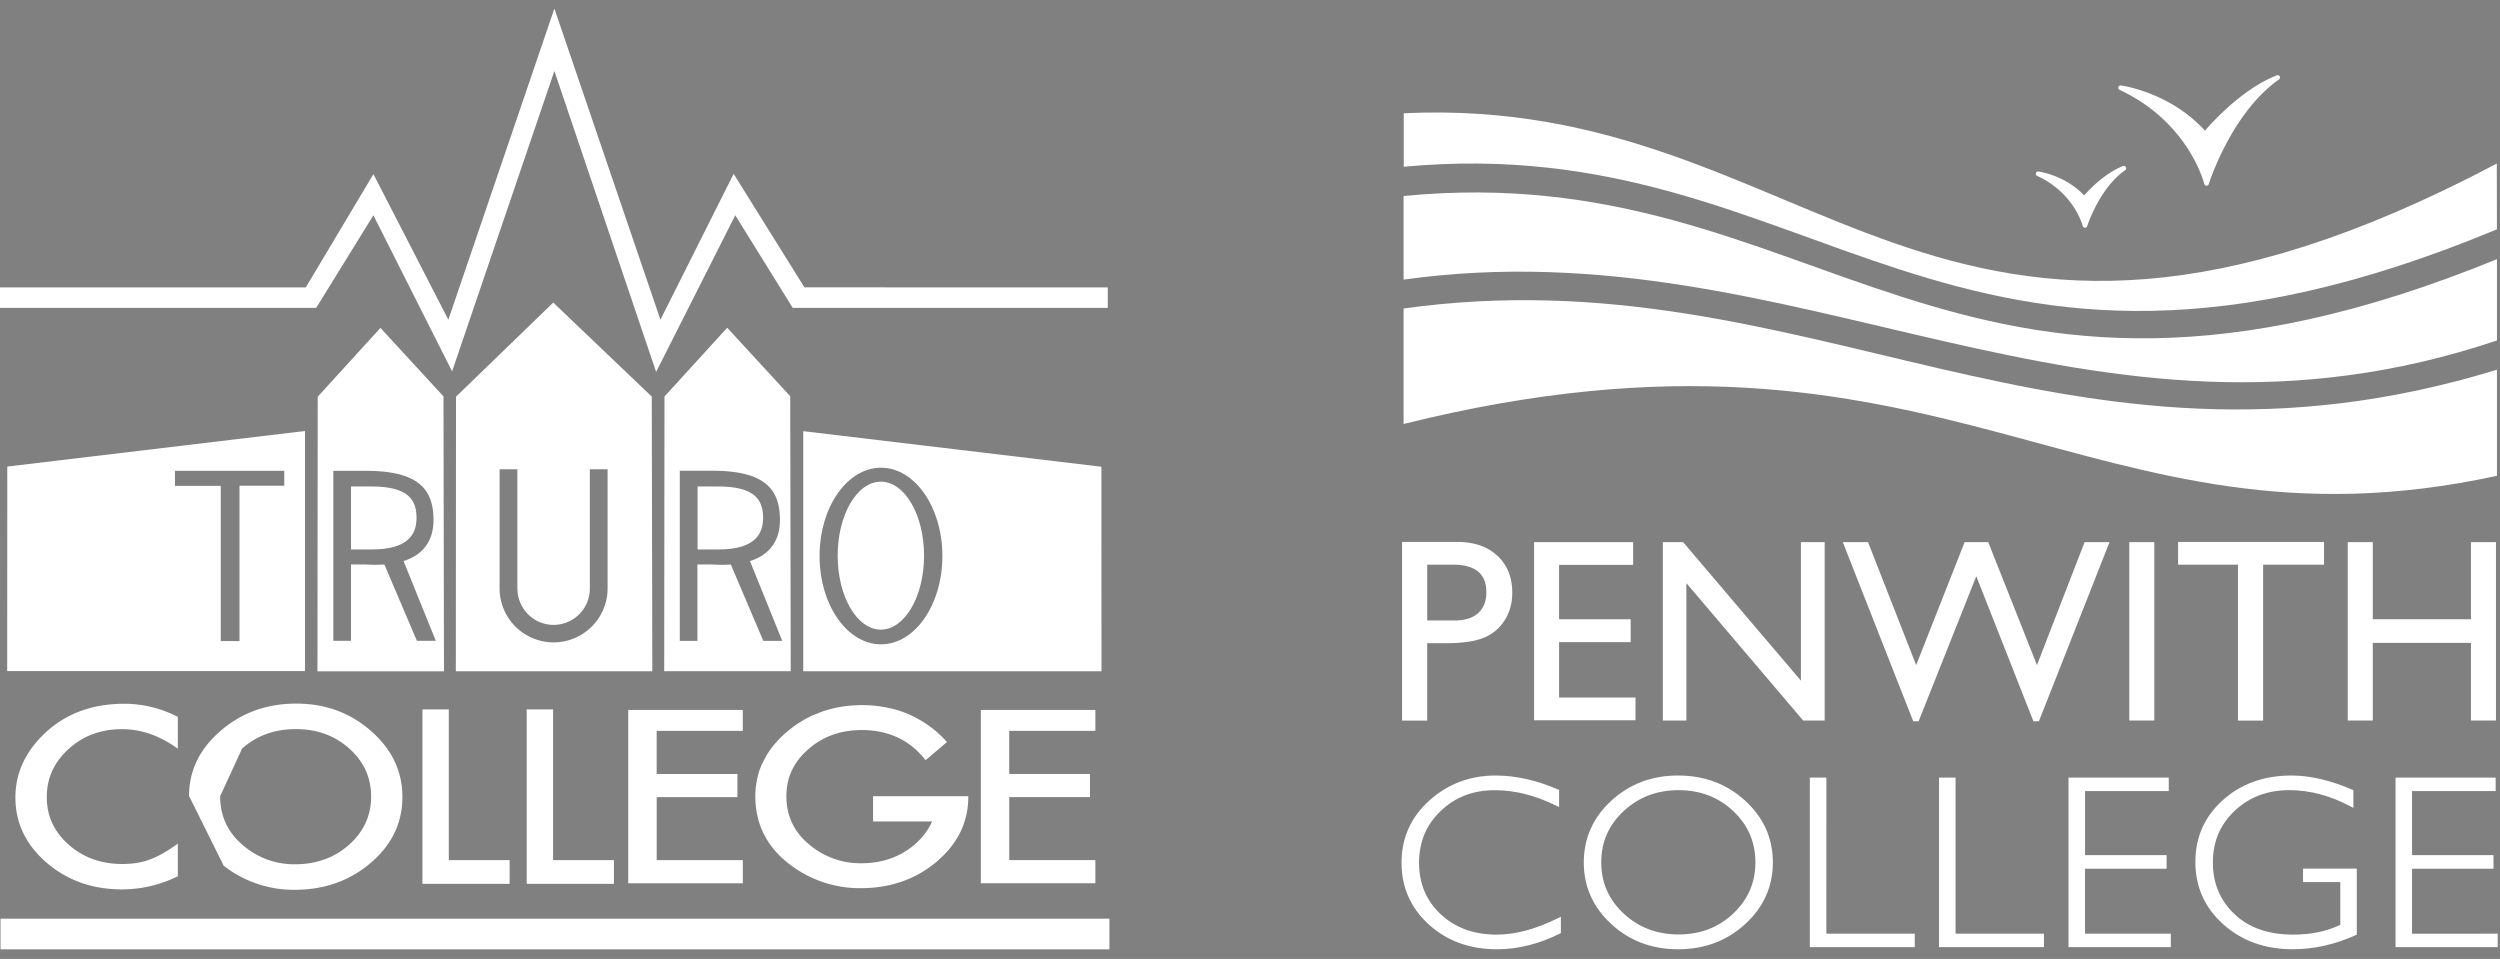 <svg xmlns="http://www.w3.org/2000/svg" width="146" height="56" viewBox="0 0 146 56"><rect x="0" y="0" width="146" height="56" fill="#808080" stroke="none"/><defs><clipPath id="ygbfa"><path d="M0 55.442h147V.5H0z"/></clipPath></defs><g><g><g><path fill="#fff" d="M81.98 6.614v3.124c24.307-2.272 31.64 17.048 63.84 3.656l-.007-3.842c-33.02 17.456-39.523-4.079-63.833-2.938"/></g><g><path fill="#fff" d="M81.97 11.445v4.884c23.103-3.216 39.802 11.638 63.852 3.554v-4.747c-32.1 13.105-39.451-6.06-63.852-3.69"/></g><g><path fill="#fff" d="M81.97 18.016v6.744c31.68-7.877 39.883 8.242 63.852 3.027v-6.196c-25.452 7.81-40.296-6.851-63.852-3.575"/></g><g><path fill="#fff" d="M133.136 4.462c-.032-.062-.105-.088-.17-.062-2.014.79-3.76 2.727-4.195 3.232-2.066-2.27-4.893-2.637-4.907-2.64a.137.137 0 0 0-.149.097.137.137 0 0 0 .074.161c2.038.955 3.272 2.33 4 3.467.726 1.136.937 2.023.94 2.023.015.06.067.102.13.104h.004c.06 0 .112-.039.13-.096 0-.002.321-1.033.998-2.317.676-1.285 1.706-2.813 3.104-3.793a.137.137 0 0 0 .041-.176"/></g><g><path fill="#fff" d="M124.154 9.763a.136.136 0 0 0-.17-.064c-1.06.412-1.972 1.375-2.27 1.711-1.142-1.199-2.657-1.392-2.67-1.394a.134.134 0 0 0-.148.097.135.135 0 0 0 .073.16 5.062 5.062 0 0 1 2.159 1.85c.39.606.5 1.073.505 1.073.014.06.067.102.128.104h.005c.06 0 .11-.04.129-.096-.002-.004.712-2.228 2.216-3.265a.136.136 0 0 0 .043-.176"/></g><g><path fill="#fff" d="M81.88 42.083V31.65h3.235c.975 0 1.751.268 2.331.806.579.536.87 1.256.87 2.162 0 .607-.15 1.144-.447 1.61a2.554 2.554 0 0 1-1.22 1.018c-.515.212-1.255.317-2.22.317h-1.08v4.52zm1.47-9.107v3.26h1.597c.595 0 1.052-.143 1.374-.428.32-.287.482-.695.482-1.228 0-1.069-.647-1.604-1.943-1.604z"/></g><g><path fill="#fff" d="M89.59 31.66h5.785v1.327H91.05v3.177h4.18V37.5h-4.18v3.235h4.464v1.33H89.59z"/></g><g><path fill="#fff" d="M105.173 31.66h1.388v10.418h-1.257l-6.82-8.024v8.024H97.11V31.66h1.183l6.88 8.09z"/></g><g><path fill="#fff" d="M121.741 31.66h1.456l-4.124 10.462h-.321l-3.336-8.471-3.37 8.471h-.314L107.62 31.66h1.472l2.812 7.181 2.83-7.181h1.38l2.844 7.181z"/></g><g/><g clip-path="url(#ygbfa)"><path fill="#fff" d="M124.35 42.078h1.461V31.66h-1.461z"/></g><g clip-path="url(#ygbfa)"><path fill="#fff" d="M127.2 31.65h8.524v1.327h-3.557v9.106h-1.469v-9.106H127.2z"/></g><g clip-path="url(#ygbfa)"><path fill="#fff" d="M144.304 31.66h1.46v10.418h-1.46v-4.534h-5.733v4.534h-1.461V31.66h1.461v4.504h5.733z"/></g><g clip-path="url(#ygbfa)"><path fill="#fff" d="M145.865 54.528v.785H139.9v-9.9h5.846v.786h-4.882v3.74h4.755v.794h-4.755v3.795zm-11.368-3.8h3.14v3.858l-.049.02c-1.221.554-2.454.83-3.691.83-1.615 0-2.972-.483-4.057-1.455-1.085-.97-1.632-2.191-1.63-3.642-.002-1.442.535-2.652 1.601-3.61 1.065-.96 2.408-1.44 4.013-1.439 1.094 0 2.285.28 3.566.836l.047.02v1.036l-.118-.063c-1.209-.65-2.413-.973-3.614-.974-1.289 0-2.348.402-3.2 1.205-.85.805-1.274 1.803-1.274 3.016 0 1.214.418 2.212 1.259 3.014.84.8 1.98 1.202 3.436 1.202 1.035 0 1.949-.19 2.748-.57v-2.5h-2.177zm-12.732 3.8h5.01v.785H120.8v-9.9h5.856v.786h-4.89v3.74h4.763v.794h-4.764zm-7.56 0h5.162v.785h-6.127v-9.9h.965zm-7.546 0h5.163v.785h-6.128v-9.9h.966zm-5.44-1.176c.867-.817 1.296-1.807 1.297-2.99 0-1.188-.43-2.18-1.296-2.996-.868-.814-1.925-1.22-3.187-1.22-1.268 0-2.334.406-3.21 1.22-.876.816-1.31 1.808-1.31 2.996 0 1.182.434 2.172 1.31 2.99.876.813 1.942 1.219 3.21 1.22 1.262-.001 2.32-.407 3.187-1.22zm-3.216-8.062c1.538 0 2.85.492 3.92 1.475 1.072.98 1.613 2.188 1.612 3.602 0 1.41-.54 2.615-1.613 3.596-1.07.982-2.38 1.474-3.915 1.474h-.004c-1.533 0-2.84-.491-3.906-1.474-1.066-.981-1.604-2.186-1.603-3.596 0-1.414.537-2.622 1.603-3.602 1.066-.983 2.373-1.476 3.906-1.475zm-10.596 9.292c1.107 0 2.317-.327 3.634-.989l.114-.058v.959l-.044.021c-1.23.614-2.46.922-3.688.922-1.587 0-2.918-.48-3.977-1.445-1.063-.963-1.597-2.174-1.596-3.611 0-1.447.545-2.665 1.63-3.635 1.079-.97 2.374-1.457 3.868-1.456 1.173 0 2.393.273 3.656.822l.047.02v1.003l-.115-.057c-1.24-.622-2.453-.932-3.64-.932-1.262 0-2.309.403-3.157 1.211-.846.809-1.265 1.81-1.267 3.024.002 1.228.424 2.227 1.273 3.016.852.79 1.934 1.185 3.262 1.185z"/></g><g clip-path="url(#ygbfa)"><path fill="#1d1d1b" d="M53.108 43.336a4.494 4.494 0 0 0-2.687-.856c-.202 0-.399.013-.591.032.15-.013.303-.02.456-.02 1.064 0 2.042.317 2.822.844"/></g><g clip-path="url(#ygbfa)"><path fill="#1d1d1b" d="M49.458 42.564c.091-.015.184-.027.276-.037-.092.012-.186.021-.276.037"/></g><g clip-path="url(#ygbfa)"><path fill="#1d1d1b" d="M45.785 45.642l.021-.073-.02.073"/></g><g clip-path="url(#ygbfa)"><path fill="#1d1d1b" d="M45.675 46.417c0 .021.003.042.003.064 0-.243.029-.48.078-.71-.05.207-.08.42-.08.646"/></g><g clip-path="url(#ygbfa)"><path fill="#1d1d1b" d="M53.453 49.399"/></g><g clip-path="url(#ygbfa)"><path fill="#1d1d1b" d="M54.604 47.893h-.006l-.01.025a.437.437 0 0 0 .016-.025"/></g><g clip-path="url(#ygbfa)"><path fill="#1d1d1b" d="M53.181 49.613c-.043.03-.088.057-.131.085a3.04 3.04 0 0 0 .131-.085"/></g><g clip-path="url(#ygbfa)"><path fill="#1d1d1b" d="M51.587 50.337a5.142 5.142 0 0 1-.783.138c.278-.017.532-.063.783-.138"/></g><g clip-path="url(#ygbfa)"><path fill="#1d1d1b" d="M45.688 46.657c0-.028-.004-.055-.005-.083l.005.083"/></g><g clip-path="url(#ygbfa)"><path fill="#1d1d1b" d="M53.11 43.34c.333.239.648.522.943.862l.001-.003a4.372 4.372 0 0 0-.944-.859"/></g><g clip-path="url(#ygbfa)"><path fill="#1d1d1b" d="M53.259 49.554c-.029.021-.056.043-.086.063.029-.02.057-.042.086-.063"/></g><g clip-path="url(#ygbfa)"><path fill="#1d1d1b" d="M45.683 46.495c0 .026.004.051.005.077l-.004-.093v.016"/></g><g clip-path="url(#ygbfa)"><path fill="#1d1d1b" d="M49.729 42.521l.093-.011-.093.011"/></g><g clip-path="url(#ygbfa)"><path fill="#1d1d1b" d="M51.59 50.336a4.858 4.858 0 0 0 1.457-.64 2.78 2.78 0 0 1-.28.155c-.45.21-.814.376-1.177.485"/></g><g clip-path="url(#ygbfa)"><path fill="#1d1d1b" d="M45.762 45.769c.01-.042.016-.085.027-.126-.01.041-.019.083-.027.126"/></g><g clip-path="url(#ygbfa)"><path fill="#fff" d="M.03 55.442h64.76V53.65H.03z"/></g><g clip-path="url(#ygbfa)"><path fill="#fff" d="M10.385 41.862v1.863c-1.048-.761-2.133-1.142-3.254-1.142-1.235 0-2.276.385-3.121 1.157-.852.767-1.278 1.704-1.278 2.813 0 1.096.426 2.021 1.278 2.774.85.753 1.893 1.13 3.129 1.13.638 0 1.18-.09 1.626-.27.25-.09.507-.212.775-.366a9.21 9.21 0 0 0 .845-.554v1.904a7.302 7.302 0 0 1-3.27.769c-1.717 0-3.183-.521-4.398-1.563C1.506 49.326.9 48.057.9 46.574c0-1.33.507-2.517 1.521-3.56C3.666 41.739 5.278 41.1 7.256 41.1c1.079 0 2.122.254 3.129.762"/></g><g clip-path="url(#ygbfa)"><path fill="#fff" d="M14.135 43.72c.854-.76 1.899-1.14 3.137-1.14 1.244 0 2.287.38 3.13 1.14.847.755 1.271 1.69 1.271 2.807 0 1.103-.43 2.039-1.287 2.807-.858.76-1.911 1.14-3.16 1.14a4.56 4.56 0 0 1-3.044-1.119c-.884-.746-1.326-1.698-1.326-2.855zm-1.072 6.838a6.645 6.645 0 0 0 4.146 1.406c1.739 0 3.223-.528 4.453-1.582 1.226-1.051 1.838-2.33 1.838-3.839 0-1.498-.61-2.781-1.829-3.85-1.215-1.07-2.672-1.603-4.37-1.603-1.72 0-3.191.53-4.416 1.59-1.23 1.059-1.845 2.327-1.845 3.803z"/></g><g clip-path="url(#ygbfa)"><path fill="#fff" d="M26.21 41.43v8.802h3.552v1.384H24.67V41.43z"/></g><g clip-path="url(#ygbfa)"><path fill="#fff" d="M43.379 42.682h-5.03V45.2h4.716v1.351H38.35v3.679h5.03v1.352H36.69V41.46h6.689z"/></g><g clip-path="url(#ygbfa)"><path fill="#fff" d="M32.3 41.43v8.802h3.553v1.384H30.76V41.43z"/></g><g clip-path="url(#ygbfa)"><path fill="#fff" d="M63.969 42.682h-5.03V45.2h4.715v1.351H58.94v3.679h5.029v1.352H57.28V41.46h6.689z"/></g><g clip-path="url(#ygbfa)"><path fill="#fff" d="M56.548 46.498h-5.561v1.477h3.447a3.821 3.821 0 0 1-.987 1.317c-.857.748-1.91 1.122-3.157 1.122a4.597 4.597 0 0 1-3.041-1.103c-.883-.735-1.324-1.672-1.324-2.813 0-1.088.426-2 1.278-2.74.851-.75 1.896-1.123 3.133-1.123 1.243 0 2.285.374 3.126 1.122.075.066.142.135.21.203.14.14.268.286.38.438l1.25-1.063c-.02-.025-.042-.05-.064-.074a6.156 6.156 0 0 0-.342-.34c-.06-.055-.113-.112-.175-.165a6.574 6.574 0 0 0-1.491-.97 6.115 6.115 0 0 0-1.03-.373l-.186-.043a7.188 7.188 0 0 0-1.655-.19c-.85 0-1.638.129-2.365.384l-.563.227a6.45 6.45 0 0 0-1.48.952c-.511.434-.91.905-1.208 1.41l-.224.426a4.483 4.483 0 0 0-.136.324c-.091.247-.153.504-.198.767a4.75 4.75 0 0 0-.075.81c0 1.652.673 2.987 2.018 4.006a6.704 6.704 0 0 0 4.139 1.383c1.527 0 2.858-.402 3.992-1.205a7.07 7.07 0 0 0 .454-.35c.097-.083.183-.168.272-.252a5.103 5.103 0 0 0 1.122-1.51c.091-.19.163-.388.226-.59.033-.108.067-.215.092-.324.08-.351.123-.717.123-1.097l-.002-.028z"/></g><g clip-path="url(#ygbfa)"><path fill="#fff" d="M44.565 30.25c0-1.017-.43-1.84-2.62-1.84H40.74v3.678h1.205c2.053 0 2.62-.823 2.62-1.839"/></g><g clip-path="url(#ygbfa)"><path fill="#fff" d="M44.578 37.427l-1.898-4.46a8.038 8.038 0 0 1-1.083-.001h-.868v4.46h-1.03v-9.935h1.898c3.123 0 3.952 1.116 3.952 2.884 0 .829-.296 1.93-1.75 2.392l1.884 4.66zM46.15 23.14l-3.682-4-3.663 4.017-.015 16.039h7.388z"/></g><g clip-path="url(#ygbfa)"><path fill="#fff" d="M16.601 28.367h-2.614v9.07h-1.095v-9.062h-2.673v-.881h6.382zM.426 27.247L.42 39.192h17.392V25.17z"/></g><g clip-path="url(#ygbfa)"><path fill="#fff" d="M35.484 34.372a3.157 3.157 0 0 1-3.154 3.144 3.156 3.156 0 0 1-3.154-3.144l.001-6.965h1.036v6.965h.005v.002c0 1.17.946 2.119 2.113 2.119a2.117 2.117 0 0 0 2.115-2.119v-.002h.001v-6.965h1.037zm2.58-11.21L32.31 17.67l-5.679 5.496-.011 16.037h11.475z"/></g><g clip-path="url(#ygbfa)"><path fill="#fff" d="M24.325 30.25c0-1.017-.431-1.84-2.62-1.84H20.5v3.678h1.205c2.053 0 2.62-.824 2.62-1.839"/></g><g clip-path="url(#ygbfa)"><path fill="#fff" d="M24.346 37.422l-1.898-4.456a8.173 8.173 0 0 1-1.083 0h-.867v4.455h-1.03v-9.925h1.897c3.123 0 3.952 1.115 3.952 2.88 0 .828-.296 1.929-1.749 2.39l1.883 4.656zM25.9 23.15l-3.682-4-3.663 4.017-.015 16.039h7.388z"/></g><g clip-path="url(#ygbfa)"><path fill="#fff" d="M51.442 28.13c-1.394 0-2.522 1.934-2.522 4.32 0 2.385 1.128 4.32 2.522 4.32 1.393 0 2.523-1.935 2.523-4.32 0-2.386-1.13-4.32-2.523-4.32"/></g><g clip-path="url(#ygbfa)"><path fill="#fff" d="M47.863 32.471c0-2.848 1.606-5.157 3.587-5.157 1.98 0 3.585 2.31 3.585 5.157 0 2.848-1.606 5.158-3.585 5.158-1.981 0-3.587-2.31-3.587-5.158zm16.459-5.213L46.91 25.18v14.021h17.417z"/></g><g clip-path="url(#ygbfa)"><path fill="#fff" d="M32.376.5l6.193 18.171 4.276-8.52 4.132 6.63 17.717.004v1.194H46.295l-3.355-5.407-4.623 9.148-5.941-17.573-5.974 17.541-4.595-9.116-3.342 5.407H0v-1.194h17.858l3.95-6.616 4.375 8.502z"/></g><g clip-path="url(#ygbfa)"><path fill="#fff" d="M197.432 28.35c-1.09 0-1.737.784-1.872 2.282l3.406-.136c-.034-1.465-.512-2.146-1.534-2.146"/></g><g clip-path="url(#ygbfa)"><path fill="#fff" d="M195.36 41.67c0 .836.24 1.226.736 1.226.19 0 .383-.033.78-.174v-2.106c-.406-.14-.548-.166-.756-.166-.504 0-.76.398-.76 1.22"/></g><g clip-path="url(#ygbfa)"><path fill="#fff" d="M187.27 42.433c0 .398.198.564.49.564.27 0 .72-.166.72-.166V41.77c-.928.05-1.21.199-1.21.663"/></g><g clip-path="url(#ygbfa)"><path fill="#fff" d="M169.347 38.82c-.878 0-1.327.703-1.327 2.071 0 .688.124 1.268.34 1.6.207.307.554.474.987.474.887 0 1.308-.664 1.308-2.074 0-1.393-.421-2.071-1.308-2.071"/></g><g clip-path="url(#ygbfa)"><path fill="#fff" d="M171.325 25.27c-1.974 0-2.995 1.515-2.995 4.495 0 1.462.288 2.806.782 3.506.442.646 1.245 1.003 2.196 1.003 1.976 0 2.929-1.447 2.929-4.495 0-3.03-.935-4.509-2.912-4.509"/></g><g clip-path="url(#ygbfa)"><path fill="#fff" d="M205.77 41.652c0 .82.242 1.186.74 1.186.189 0 .357-.033.762-.174v-2.048c-.399-.14-.532-.166-.74-.166-.505 0-.762.406-.762 1.202"/></g><g clip-path="url(#ygbfa)"><path fill="#fff" d="M203.04 31.353c0 1.94.562 2.825 1.67 2.825.458 0 .918-.101 1.905-.475v-4.63c-1.021-.36-1.345-.443-1.839-.443-1.124 0-1.736.92-1.736 2.723"/></g><g clip-path="url(#ygbfa)"><path fill="#fff" d="M208.285 35.406H206.7v-.733c-.953.545-1.872.92-2.671.92-1.737 0-2.759-1.582-2.759-4.185 0-2.568 1.174-4.237 2.947-4.237.867 0 1.683.46 2.4.885v-4.73h1.668zm-.022 7.726c0 1.143-.066 1.4-.38 1.758-.282.323-.744.496-1.397.496-.397 0-.867-.057-1.455-.18l.075-.598c.397.05.654.058.933.058.546 0 .885-.1 1.05-.34.132-.19.173-.431.173-.97v-.132c-.387.224-.792.423-1.207.423-.81 0-1.338-.73-1.338-1.973s.554-2.064 1.406-2.064c.397 0 .826.233 1.214.456V39.7h.926zm-4.226.505h-1.001v-2.385c0-.506-.043-.805-.549-.805-.25 0-.547.05-.861.157v3.033h-1.004v-3.936h.936v.348c.58-.306 1.02-.44 1.42-.44.396 0 .71.158.879.424.146.233.18.438.18 1.07zm-3.472-12.035h-5.047v.272c0 1.617.684 2.349 1.945 2.349.732 0 1.397-.136 2.712-.562l.305.987c-1.67.732-2.49.956-3.46.956-1.98 0-3.275-1.466-3.275-3.95 0-2.71 1.33-4.48 3.563-4.48 2.166 0 3.257 1.314 3.257 4.054zm-1.89 6.847c0-.313.257-.57.577-.57.317 0 .566.258.566.57 0 .316-.25.573-.566.573a.574.574 0 0 1-.577-.573zm.066 1.252h1.003v3.936h-1.003zm-.862 3.936h-.936v-.363c-.432.257-.87.455-1.295.455-.844 0-1.341-.769-1.341-2.038 0-1.268.548-2.081 1.434-2.081.423 0 .803.24 1.136.439v-2.295h1.002zm-8.15-8.92c-.188-.358-.239-.765-.239-1.855v-4.358h-1.361v-.919l1.361-.17v-2.231h1.668v2.18h2.214v1.14h-2.214v3.881c0 1.362.018 1.396.136 1.6.12.204.358.307.715.307.391 0 .766-.07 1.413-.239l.256 1.023c-.97.374-1.634.528-2.297.528-.783 0-1.362-.326-1.653-.886zm3.898 8.92h-1.004v-2.385c0-.506-.041-.805-.549-.805-.25 0-.55.05-.865.157v3.033h-1.006v-3.936h.94v.348c.582-.306 1.023-.44 1.423-.44.398 0 .715.158.882.424.148.233.18.438.18 1.07zm-4.177 0h-.928v-.363c-.498.29-.862.455-1.203.455-.588 0-1.028-.421-1.028-1.227 0-.389.092-.687.29-.887.407-.406 1.236-.381 1.9-.381v-.106c0-.549-.051-.747-.698-.747-.29 0-.63.043-1.135.134l-.1-.606c.672-.192 1.278-.3 1.708-.3.506 0 .82.134.996.408.157.25.198.514.198 1.26zm-5.636-.372c-.102-.198-.134-.438-.134-1.044v-1.856h-.661v-.548l.661-.1v-1.093h1.004v1.077h1.06v.664h-1.06v1.674c0 .646 0 .67.066.78.067.115.192.164.39.164.174 0 .341-.023.645-.1l.125.606c-.48.167-.845.24-1.168.24-.44 0-.772-.165-.928-.464zm-4.061.283l.14-.656c.414.091.73.134 1.02.134.521 0 .778-.167.778-.481 0-.291-.108-.391-.661-.523-.756-.183-1.245-.455-1.245-1.16 0-.788.539-1.235 1.477-1.235.356 0 .77.065 1.233.208l-.125.603a4.895 4.895 0 0 0-.96-.125c-.4 0-.638.15-.638.44 0 .763 1.922.208 1.922 1.634 0 .862-.597 1.342-1.65 1.342-.388 0-.77-.057-1.291-.181zm-2.562-.283c-.1-.198-.133-.438-.133-1.044v-1.856h-.663v-.548l.663-.1v-1.093h1.003v1.077h1.061v.664h-1.061v1.674c0 .646 0 .67.067.78.066.115.191.164.389.164.175 0 .34-.023.647-.1l.123.606c-.479.167-.845.24-1.167.24-.44 0-.771-.165-.93-.464zm-10.733-13.5c0-3.764 1.753-5.858 4.85-5.858 3.08 0 4.801 2.111 4.801 5.872 0 3.782-1.7 5.84-4.834 5.84-3.133 0-4.817-2.058-4.817-5.855zm9.407 13.872h-.937v-.347c-.58.306-1.026.44-1.374.44-.44 0-.731-.15-.904-.397-.175-.25-.2-.53-.2-1.054V39.7h1.003v2.378c0 .506.033.813.539.813.249 0 .555-.057.87-.166V39.7h1.003zm-8.944-2.745c0-1.837.88-2.859 2.43-2.859 1.542 0 2.411 1.022 2.411 2.859 0 1.842-.862 2.856-2.427 2.856-1.56 0-2.414-1.014-2.414-2.856zm9.835-13.36l1.413-.186v-1.328c0-1.191.086-1.617.392-2.061.39-.577 1.006-.867 1.856-.867.852 0 1.804.237 2.06.307l-.17 1.039c-.153-.035-.699-.104-1.397-.104-.869 0-1.09.342-1.09 1.481v1.55h2.246v1.141h-2.245v6.911h-1.652v-6.91h-1.413zm5.686 2.115c0-1.55 1.072-2.455 2.843-2.455.662 0 1.449.137 2.333.428l-.238 1.055c-.563-.119-1.295-.256-1.89-.256-.868 0-1.38.358-1.38 1.04 0 1.704 3.931.596 3.931 3.478 0 1.686-1.139 2.659-3.112 2.659-.818 0-1.533-.12-2.554-.375l.271-1.125c.817.187 1.43.254 1.994.254 1.122 0 1.702-.407 1.702-1.158 0-.63-.24-.886-1.346-1.193-1.482-.41-2.554-.903-2.554-2.352zm.889-9.186l2.36.772 2.36-.772a.513.513 0 1 1 .318.978l-1.84.602 1.134 1.57a.512.512 0 1 1-.83.604l-1.139-1.568-1.14 1.568a.512.512 0 1 1-.83-.604l1.136-1.568-1.846-.604a.514.514 0 0 1 .317-.978zm1.85-1.129c0-.283.229-.513.515-.513.286 0 .515.23.515.513v.452c0 .283-.23.51-.515.51a.51.51 0 0 1-.514-.51zm4.147-.22l3.169 1.033 3.169-1.033c.36-.119.75.079.866.443a.686.686 0 0 1-.44.868l-2.472.806 1.524 2.102c.226.311.158.74-.152.965a.692.692 0 0 1-.963-.153l-1.53-2.102-1.528 2.102a.693.693 0 0 1-.965.153.692.692 0 0 1-.152-.965l1.527-2.1-2.48-.808a.686.686 0 0 1-.44-.868.685.685 0 0 1 .867-.443zm2.479-1.51c0-.381.305-.692.682-.692.38 0 .686.31.686.691v.61c0 .383-.305.69-.686.69a.686.686 0 0 1-.682-.69zm5.637-.154l4.161 1.359 4.161-1.359a.904.904 0 1 1 .56 1.72l-3.243 1.061 2.001 2.762a.903.903 0 0 1-.201 1.264.91.91 0 0 1-1.265-.198l-2.009-2.765-2.008 2.765a.905.905 0 1 1-1.465-1.065l2.003-2.76-3.255-1.064a.901.901 0 0 1-.58-1.14.899.899 0 0 1 1.14-.58zm3.255-1.988a.904.904 0 1 1 1.81 0v.8c0 .499-.403.902-.908.902a.902.902 0 0 1-.902-.903zM163.29 4.65v50.374l40.519.001c5.443 0 9.855-4.413 9.855-9.856V14.506c0-5.443-4.412-9.856-9.855-9.856z"/></g></g></g></svg>